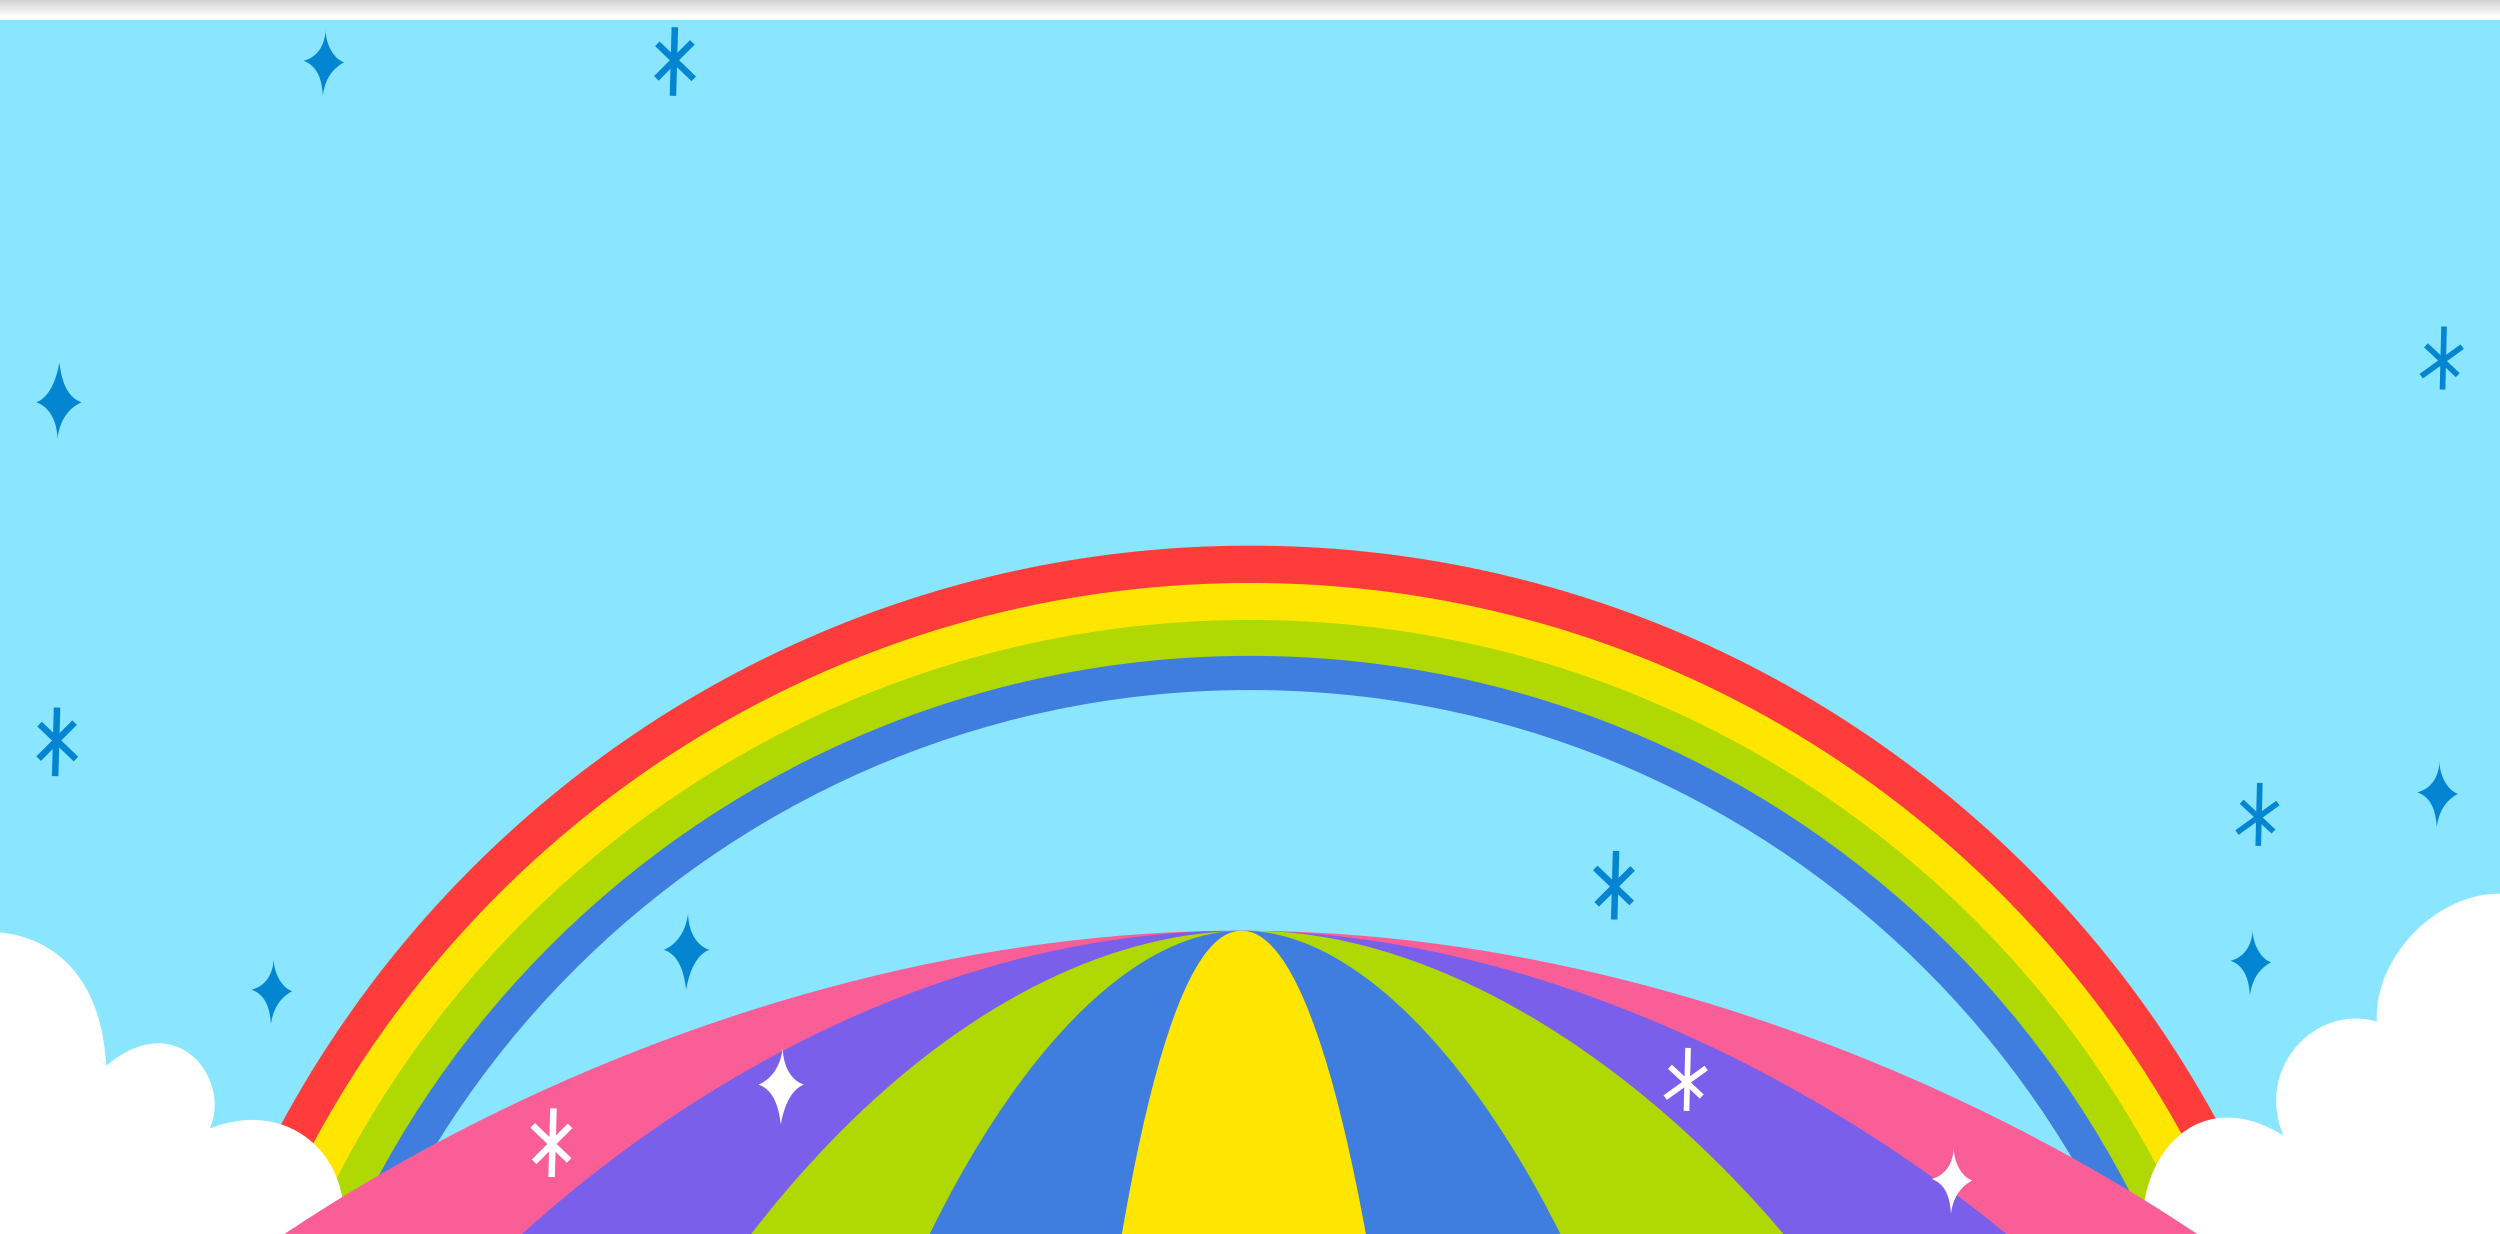 <?xml version="1.0" encoding="UTF-8"?>
<svg xmlns="http://www.w3.org/2000/svg" xmlns:xlink="http://www.w3.org/1999/xlink" viewBox="0 0 950 469">
  <rect x="0" y="0" width="950" height="469" fill="#333333" stroke="none"/>
  <defs>
    <style>
      .cls-1, .cls-2, .cls-3, .cls-4, .cls-5 {
        fill: none;
      }

      .cls-1, .cls-3 {
        stroke: #0385d2;
      }

      .cls-1, .cls-3, .cls-4, .cls-5 {
        stroke-miterlimit: 10;
      }

      .cls-1, .cls-4 {
        stroke-width: 2.47px;
      }

      .cls-6 {
        fill: #f95f96;
      }

      .cls-7 {
        fill: url(#_名称未設定グラデーション);
        mix-blend-mode: multiply;
      }

      .cls-8 {
        fill: #fff;
      }

      .cls-9 {
        fill: #ff3c3c;
      }

      .cls-10 {
        fill: #0385d2;
      }

      .cls-3, .cls-5 {
        stroke-width: 2.15px;
      }

      .cls-4, .cls-5 {
        stroke: #fff;
      }

      .cls-11 {
        fill: #3f7ede;
      }

      .cls-12 {
        isolation: isolate;
      }

      .cls-13 {
        fill: #8ae6ff;
      }

      .cls-14 {
        fill: #ffe600;
      }

      .cls-15 {
        fill: #b0d802;
      }

      .cls-16 {
        fill: #7a5feb;
      }

      .cls-17 {
        clip-path: url(#clippath);
      }
    </style>
    <clipPath id="clippath">
      <rect class="cls-2" y=".3" width="950" height="468.7"/>
    </clipPath>
    <linearGradient id="_名称未設定グラデーション" data-name="名称未設定グラデーション" x1="-1267.22" y1="9522.81" x2="-1266.74" y2="9522.81" gradientTransform="translate(152839.99 -20267.91) rotate(-90) scale(16 -16)" gradientUnits="userSpaceOnUse">
      <stop offset="0" stop-color="#fff"/>
      <stop offset="1" stop-color="#c9caca"/>
    </linearGradient>
  </defs>
  <g class="cls-12">
    <g id="_レイヤー_2" data-name="レイヤー 2">
      <g id="_イラスト" data-name="イラスト">
        <rect class="cls-13" y=".3" width="950" height="468.7"/>
        <g class="cls-17">
          <g>
            <path class="cls-11" d="M475,246.13c-209.43,0-379.21,169.78-379.21,379.21s169.78,379.21,379.21,379.21,379.21-169.78,379.21-379.21-169.78-379.21-379.21-379.21M475,988.49c-200.56,0-363.14-162.58-363.14-363.14s162.58-363.14,363.14-363.14,363.14,162.58,363.14,363.14-162.58,363.14-363.14,363.14"/>
            <path class="cls-15" d="M475,225.86c-220.63,0-399.48,178.85-399.48,399.48s178.85,399.48,399.48,399.48,399.48-178.85,399.48-399.48-178.85-399.48-399.48-399.48M475,1001.46c-207.72,0-376.11-168.39-376.11-376.11S267.28,249.23,475,249.23s376.11,168.39,376.11,376.11-168.39,376.11-376.11,376.11"/>
            <path class="cls-14" d="M475,208.06c-230.46,0-417.29,186.83-417.29,417.29s186.83,417.29,417.29,417.29,417.29-186.83,417.29-417.29-186.83-417.29-417.29-417.29M475,1015.11c-215.26,0-389.77-174.5-389.77-389.77S259.74,235.58,475,235.58s389.77,174.5,389.77,389.77-174.5,389.77-389.77,389.77"/>
            <path class="cls-9" d="M475,207.34c-230.85,0-418,187.15-418,418s187.15,418,418,418,418-187.14,418-418-187.14-418-418-418M475,1029.16c-223.02,0-403.82-180.79-403.82-403.82S251.98,221.53,475,221.53s403.82,180.79,403.82,403.82-180.79,403.82-403.82,403.82"/>
          </g>
          <path class="cls-8" d="M-61.05,383.76c29.02-39.42,97.9-46.35,101.37,21.23,27.29-22.96,47.65,5.63,39.42,23.83,35.09-13.86,61.95,19.06,46.35,52.85,21.23-9.1,32.49,6.5,26.43,27.72L-9.07,667.51h-49.82l-2.17-283.74Z"/>
          <path class="cls-8" d="M784.93,519.92c-8.23-35.09,21.23-40.29,35.96-25.13-20.36-41.15,7.36-87.94,46.79-63.25-10.83-25.56,12.13-50.25,35.52-43.32-2.17-35.52,54.15-79.71,91.41-17.33v296.31h-205.34l-4.33-147.29Z"/>
          <g>
            <path class="cls-6" d="M-32.76,603.94c94.6-140.18,309.73-250.77,504.26-250.25,194.53-.52,409.66,110.07,504.26,250.25H-32.76Z"/>
            <path class="cls-16" d="M875.69,603.94c-73.17-140.18-254.32-250.77-404.79-250.25-150.47-.52-304.81,110.07-377.98,250.25h782.77Z"/>
            <path class="cls-15" d="M756.49,603.94c-50.88-140.18-176.86-250.77-281.5-250.25-104.64-.52-211.97,110.07-262.86,250.25h544.36Z"/>
            <path class="cls-11" d="M307.27,603.94c30.92-140.18,101.22-250.77,164.8-250.25,63.57-.52,136.87,110.07,167.78,250.25h-332.58Z"/>
            <path class="cls-14" d="M537.19,603.94c-14.04-140.18-36.54-250.77-65.41-250.25-28.88-.52-48.84,110.07-62.88,250.25h128.3Z"/>
          </g>
        </g>
        <g>
          <line class="cls-5" x1="641.46" y1="398.21" x2="640.87" y2="422.15"/>
          <line class="cls-5" x1="634.57" y1="405.35" x2="646.66" y2="416.68"/>
          <line class="cls-5" x1="648.34" y1="405.86" x2="632.78" y2="417.09"/>
        </g>
        <path class="cls-10" d="M261.46,347.08c-.54,5.22-3.24,11.33-9.17,13.85,6.29,2.16,7.73,9.71,8.45,15.11.9-5.76,3.6-13.31,8.81-15.11-4.14-1.26-7.91-5.94-8.09-13.85"/>
        <path class="cls-8" d="M297.44,398.31c-.54,5.22-3.24,11.33-9.17,13.85,6.29,2.16,7.73,9.71,8.45,15.11.9-5.76,3.6-13.31,8.81-15.11-4.14-1.26-7.91-5.94-8.09-13.85"/>
        <path class="cls-8" d="M742.45,435.41c0,5.22-2.16,10.97-8.45,12.59,5.22,1.8,7.01,7.01,7.37,13.13.72-5.76,3.42-10.07,8.09-12.59-3.96-1.08-7.37-7.37-7.01-13.13"/>
        <path class="cls-10" d="M927.04,288.5c0,5.22-2.16,10.97-8.45,12.59,5.22,1.8,7.01,7.01,7.37,13.13.72-5.76,3.42-10.07,8.09-12.59-3.96-1.08-7.37-7.37-7.01-13.13"/>
        <path class="cls-10" d="M856.04,352.5c0,5.22-2.16,10.97-8.45,12.59,5.22,1.8,7.01,7.01,7.37,13.13.72-5.76,3.42-10.07,8.09-12.59-3.96-1.08-7.37-7.37-7.01-13.13"/>
        <path class="cls-10" d="M104.04,363.5c0,5.22-2.16,10.97-8.45,12.59,5.22,1.8,7.01,7.01,7.37,13.13.72-5.76,3.42-10.07,8.09-12.59-3.96-1.08-7.37-7.37-7.01-13.13"/>
        <path class="cls-10" d="M123.76,10.52c0,5.22-2.16,10.97-8.45,12.59,5.22,1.8,7.01,7.01,7.37,13.13.72-5.76,3.42-10.07,8.09-12.59-3.96-1.08-7.37-7.37-7.01-13.13"/>
        <g>
          <line class="cls-4" x1="210.32" y1="421.18" x2="209.6" y2="447.26"/>
          <line class="cls-4" x1="202.41" y1="427.65" x2="216.26" y2="440.96"/>
          <line class="cls-4" x1="216.62" y1="427.83" x2="202.95" y2="441.5"/>
        </g>
        <g>
          <line class="cls-1" x1="614.11" y1="323.34" x2="613.39" y2="349.42"/>
          <line class="cls-1" x1="606.19" y1="329.82" x2="620.04" y2="343.13"/>
          <line class="cls-1" x1="620.4" y1="330" x2="606.73" y2="343.66"/>
        </g>
      </g>
      <g id="_レイアウト" data-name="レイアウト">
        <rect class="cls-7" y="0" width="950" height="7.6"/>
        <g>
          <line class="cls-3" x1="928.75" y1="124.08" x2="928.16" y2="148.02"/>
          <line class="cls-3" x1="921.86" y1="131.22" x2="933.95" y2="142.55"/>
          <line class="cls-3" x1="935.64" y1="131.73" x2="920.07" y2="142.96"/>
        </g>
        <g>
          <line class="cls-3" x1="858.72" y1="297.5" x2="858.13" y2="321.44"/>
          <line class="cls-3" x1="851.83" y1="304.65" x2="863.92" y2="315.97"/>
          <line class="cls-3" x1="865.61" y1="305.16" x2="850.04" y2="316.38"/>
        </g>
        <path class="cls-10" d="M21.82,166.72c.54-5.22,3.24-11.33,9.17-13.85-6.29-2.16-7.73-9.71-8.45-15.11-.9,5.76-3.6,13.31-8.81,15.11,4.14,1.26,7.91,5.94,8.09,13.85"/>
        <g>
          <line class="cls-1" x1="20.96" y1="294.93" x2="21.68" y2="268.86"/>
          <line class="cls-1" x1="28.87" y1="288.46" x2="15.02" y2="275.15"/>
          <line class="cls-1" x1="14.66" y1="288.28" x2="28.33" y2="274.61"/>
        </g>
        <g>
          <line class="cls-1" x1="255.72" y1="36.42" x2="256.44" y2="10.35"/>
          <line class="cls-1" x1="263.63" y1="29.95" x2="249.78" y2="16.64"/>
          <line class="cls-1" x1="249.42" y1="29.77" x2="263.09" y2="16.1"/>
        </g>
      </g>
    </g>
  </g>
</svg>